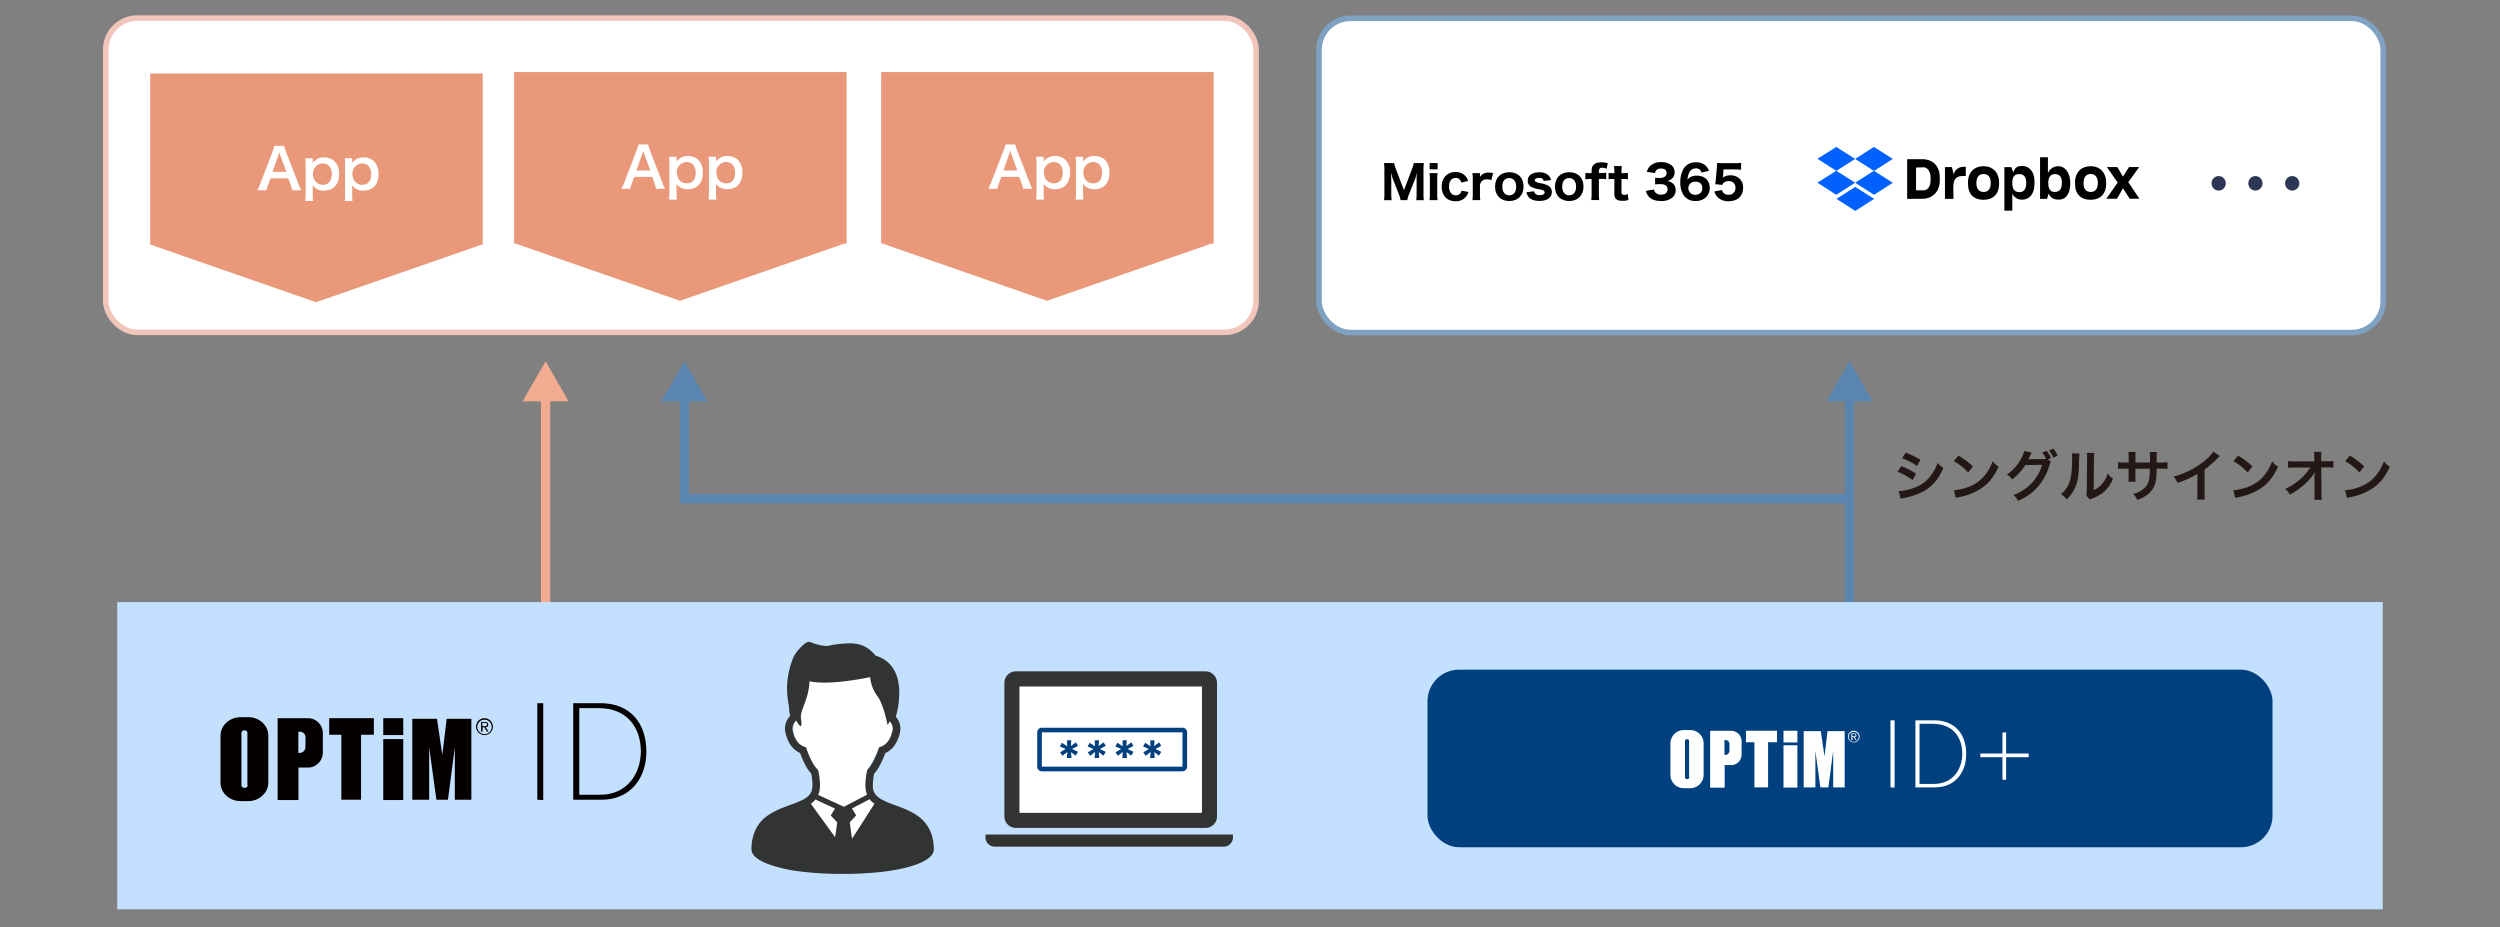 <svg id="レイヤー_1" data-name="レイヤー 1" xmlns="http://www.w3.org/2000/svg" viewBox="0 0 1081 401"><rect x="0" y="0" width="1081" height="401" fill="#808080" stroke="none"/><defs><style>.cls-1,.cls-15,.cls-3{fill:none;}.cls-1{stroke:#5985b0;}.cls-1,.cls-3,.cls-5,.cls-9{stroke-miterlimit:10;}.cls-1,.cls-3{stroke-width:4px;}.cls-2{fill:#5985b0;}.cls-3{stroke:#f3ac91;}.cls-4{fill:#f3ac91;}.cls-11,.cls-5,.cls-9{fill:#fff;}.cls-5{stroke:#7fa1c2;}.cls-5,.cls-9{stroke-width:2.41px;}.cls-6{fill:#c3e1ff;}.cls-7{fill:#00407f;}.cls-8{fill:#231815;}.cls-9{stroke:#f2c5bb;}.cls-10{fill:#e99879;}.cls-12{fill:#323333;}.cls-13{fill:#2d3753;}.cls-14{fill:#040000;}.cls-16,.cls-17{fill-rule:evenodd;}.cls-17{fill:#0061ff;}</style></defs><line class="cls-1" x1="799.72" y1="170.62" x2="799.72" y2="263.97"/><polygon class="cls-2" points="789.75 173.54 799.72 156.27 809.69 173.54 789.75 173.54"/><polyline class="cls-1" points="295.95 170.62 295.95 215.68 800.47 215.68"/><polygon class="cls-2" points="285.98 173.54 295.95 156.27 305.93 173.54 285.98 173.54"/><line class="cls-3" x1="235.91" y1="170.62" x2="235.91" y2="271.15"/><polygon class="cls-4" points="225.94 173.54 235.91 156.27 245.88 173.54 225.94 173.54"/><rect class="cls-5" x="570.33" y="7.91" width="460.18" height="135.9" rx="13.66"/><rect class="cls-6" x="50.7" y="260.34" width="979.6" height="132.84"/><rect class="cls-7" x="617.25" y="289.56" width="365.39" height="76.79" rx="13.66"/><path class="cls-8" d="M822.09,201.54a35,35,0,0,1,6.43,3.29l-1.5,2.73a28.44,28.44,0,0,0-6.55-3.55ZM821,212.37a21.91,21.91,0,0,0,7-1.57,14.78,14.78,0,0,0,7-5.32,18,18,0,0,0,2.8-5.34,12.17,12.17,0,0,0,2.51,2.15,21,21,0,0,1-3.62,6.12c-3.07,3.53-7.18,5.68-13.13,6.86a14.82,14.82,0,0,0-1.69.39ZM824,195.7a38.4,38.4,0,0,1,6.43,3.11l-1.54,2.66a28.22,28.22,0,0,0-6.46-3.33Z"/><path class="cls-8" d="M844.84,212A23.46,23.46,0,0,0,852,210.2a16.23,16.23,0,0,0,7.18-5.92,20.17,20.17,0,0,0,2.46-4.84,10.39,10.39,0,0,0,2.57,2.37c-2.06,4.42-4.35,7.28-7.67,9.47a26,26,0,0,1-9.2,3.63,8.66,8.66,0,0,0-1.6.41Zm2-15a34.37,34.37,0,0,1,6.24,4.66l-2.08,2.64a25.44,25.44,0,0,0-6.17-4.91Z"/><path class="cls-8" d="M886.82,199.68a4.52,4.52,0,0,0-.61,1.45,25.07,25.07,0,0,1-5,9.33,24,24,0,0,1-8.61,6.12,7.4,7.4,0,0,0-2-2.54,20.83,20.83,0,0,0,5.29-2.83A19.18,19.18,0,0,0,883,201l-7.27.1a23.33,23.33,0,0,1-5.66,6.21,6.57,6.57,0,0,0-2.34-2.08,18.54,18.54,0,0,0,6.25-7,9.13,9.13,0,0,0,1.24-3.21l3.31.68a2.82,2.82,0,0,0-.48.87c-.44,1-.61,1.33-1,2,.27,0,.65,0,1.16,0l5.3-.08a6.47,6.47,0,0,0,1.2-.07,13.46,13.46,0,0,0-1.66-2.78l1.93-.68a11.78,11.78,0,0,1,1.86,3.12l-1.28.46Zm1-1.83a15.16,15.16,0,0,0-1.82-3.07l1.89-.73a12.77,12.77,0,0,1,1.86,3Z"/><path class="cls-8" d="M899.19,196.15a48.2,48.2,0,0,0-.24,5.42c-.17,4.71-.7,7.44-2,9.93a15.38,15.38,0,0,1-3.33,4.47,8.72,8.72,0,0,0-2.45-2.34,9.81,9.81,0,0,0,2.49-2.78c1.74-2.78,2.3-5.9,2.3-12.66a11.74,11.74,0,0,0-.1-2.2Zm6.41-.29a12,12,0,0,0-.17,2.3l-.12,13.75a9.65,9.65,0,0,0,3.69-2.75,11.81,11.81,0,0,0,2.37-4.43,10.23,10.23,0,0,0,2.27,2.28,15,15,0,0,1-3.84,5.63,16,16,0,0,1-5.15,2.9c-.53.19-.72.29-1,.43l-1.54-1.64a10.63,10.63,0,0,0,.21-2.56l.13-13.63v-.73a10.73,10.73,0,0,0-.1-1.59Z"/><path class="cls-8" d="M929.64,200l0-1.09v-.77a16.29,16.29,0,0,0-.12-2.69h3.11a9.37,9.37,0,0,0-.09,1.62c0,1.48,0,1.48,0,2.93h1.55a17.54,17.54,0,0,0,3.14-.17v2.95a23.92,23.92,0,0,0-3.09-.12h-1.62a29.43,29.43,0,0,1-.17,4,9.69,9.69,0,0,1-3.48,6.94,13.56,13.56,0,0,1-4.71,2.54,7.17,7.17,0,0,0-1.82-2.56,11.15,11.15,0,0,0,4.62-2.3c1.64-1.43,2.34-3,2.56-5.8.05-.56.05-1.14.1-2.8h-6.26v3.62a15.48,15.48,0,0,0,.09,2h-3.14a14.56,14.56,0,0,0,.1-2.08v-3.57h-1.48a24,24,0,0,0-3.09.12v-2.95A17.61,17.61,0,0,0,919,200h1.43v-2.42a12.58,12.58,0,0,0-.12-2.15h3.16a13,13,0,0,0-.09,2.08V200Z"/><path class="cls-8" d="M959.85,197.19a10.31,10.31,0,0,0-.89.85,42.55,42.55,0,0,1-5.7,5v10.32a19.65,19.65,0,0,0,.11,2.68H950a13.52,13.52,0,0,0,.15-2.61V204.9a39.21,39.21,0,0,1-8.63,3.92,9.28,9.28,0,0,0-1.62-2.76,35.36,35.36,0,0,0,12.69-6.28,19.42,19.42,0,0,0,4.49-4.52Z"/><path class="cls-8" d="M965.68,212a23.46,23.46,0,0,0,7.15-1.79,16.23,16.23,0,0,0,7.18-5.92,20.17,20.17,0,0,0,2.46-4.84,10.39,10.39,0,0,0,2.57,2.37c-2.06,4.42-4.36,7.28-7.67,9.47a26,26,0,0,1-9.2,3.63,8.66,8.66,0,0,0-1.6.41Zm2.05-15a34.73,34.73,0,0,1,6.24,4.66l-2.08,2.64a25.44,25.44,0,0,0-6.17-4.91Z"/><path class="cls-8" d="M1000.84,205.85c0-.12,0-1.36.07-1.74a14.32,14.32,0,0,1-2.46,3.38,33.86,33.86,0,0,1-4.76,4.21,37.2,37.2,0,0,1-3.58,2.22,6.88,6.88,0,0,0-2-2.51,25.75,25.75,0,0,0,7.62-5.25,23.35,23.35,0,0,0,3.24-4h-6.63a28.42,28.42,0,0,0-3,.12v-2.94a14.88,14.88,0,0,0,3,.16h8.36l0-1.93a16.17,16.17,0,0,0-.12-2.22h3.19a16.11,16.11,0,0,0-.09,2v.15l0,1.95h2.44a14.29,14.29,0,0,0,2.85-.16v2.92a25.31,25.31,0,0,0-2.78-.1h-2.49l.12,11.22c0,1.18.07,2.1.15,2.78h-3.29a16.46,16.46,0,0,0,.14-2.32v-.44l-.07-7.22Z"/><path class="cls-8" d="M1014,212a23.52,23.52,0,0,0,7.16-1.79,16.28,16.28,0,0,0,7.18-5.92,20.17,20.17,0,0,0,2.46-4.84,10.34,10.34,0,0,0,2.56,2.37c-2,4.42-4.35,7.28-7.66,9.47a26,26,0,0,1-9.21,3.63,8.3,8.3,0,0,0-1.59.41Zm2.06-15a34.62,34.62,0,0,1,6.23,4.66l-2.08,2.64a25.21,25.21,0,0,0-6.16-4.91Z"/><rect class="cls-9" x="45.72" y="7.82" width="497.42" height="135.9" rx="13.66"/><rect class="cls-10" x="64.95" y="31.78" width="143.78" height="74.1"/><polygon class="cls-10" points="136.67 130.67 208.36 105.75 64.99 105.75 136.67 130.67"/><path class="cls-11" d="M126.32,82.26a16.15,16.15,0,0,0-.68-2.53l-1-2.63H117l-1,2.63a12,12,0,0,0-.72,2.53h-4a27.86,27.86,0,0,0,1.28-2.85l5.3-13.9a14.69,14.69,0,0,0,.77-2.43h4.19a16.4,16.4,0,0,0,.82,2.43L129,79.41a24.21,24.21,0,0,0,1.23,2.85ZM121.23,67.2c-.09-.27-.17-.56-.43-1.35-.39,1.13-.39,1.13-.46,1.35l-2.5,7.13h6Z"/><path class="cls-11" d="M135.23,69.61a8.34,8.34,0,0,1,0,.84,5.64,5.64,0,0,1,4.92-2.36,6.2,6.2,0,0,1,4.57,1.69,7.49,7.49,0,0,1,1.91,5.54c0,4.43-2.44,7.11-6.53,7.11a5.64,5.64,0,0,1-4.87-2.32c0,.29,0,.29,0,.77,0,.17,0,.61,0,1v1.83a24.25,24.25,0,0,0,.17,3.21H132a27.25,27.25,0,0,0,.17-3.18V71.66a24.89,24.89,0,0,0-.17-3.23h3.21Zm4.31,1.06a4.29,4.29,0,0,0-4.19,4.55c0,2.75,1.78,4.68,4.28,4.68s3.84-1.79,3.84-4.63S142,70.67,139.54,70.67Z"/><path class="cls-11" d="M152.28,69.61c0,.26,0,.53,0,.84a5.61,5.61,0,0,1,4.91-2.36,6.22,6.22,0,0,1,4.58,1.69,7.52,7.52,0,0,1,1.9,5.54c0,4.43-2.43,7.11-6.53,7.11a5.61,5.61,0,0,1-4.86-2.32c0,.29,0,.29,0,.77,0,.17,0,.61,0,1v1.83a24.25,24.25,0,0,0,.17,3.21h-3.39a29.69,29.69,0,0,0,.16-3.18V71.66a27,27,0,0,0-.16-3.23h3.2Zm4.31,1.06a4.3,4.3,0,0,0-4.19,4.55c0,2.75,1.78,4.68,4.29,4.68s3.83-1.79,3.83-4.63S159,70.67,156.59,70.67Z"/><rect class="cls-10" x="222.29" y="31.17" width="143.78" height="74.1"/><polygon class="cls-10" points="294.02 130.06 365.7 105.13 222.34 105.13 294.02 130.06"/><path class="cls-11" d="M283.66,81.64a16.44,16.44,0,0,0-.67-2.53l-1-2.62h-7.71l-1,2.62a12.15,12.15,0,0,0-.72,2.53h-3.95A25.76,25.76,0,0,0,270,78.8l5.3-13.9a14.07,14.07,0,0,0,.77-2.44h4.2A15.21,15.21,0,0,0,281,64.9l5.34,13.9a27.82,27.82,0,0,0,1.23,2.84Zm-5.08-15.06c-.1-.26-.17-.55-.44-1.34l-.45,1.34-2.51,7.14h6Z"/><path class="cls-11" d="M292.57,69c0,.27,0,.53,0,.85a5.58,5.58,0,0,1,4.91-2.36A6.22,6.22,0,0,1,302,69.16a7.5,7.5,0,0,1,1.9,5.54c0,4.44-2.43,7.11-6.52,7.11a5.61,5.61,0,0,1-4.87-2.31c0,.29,0,.29,0,.77a9.2,9.2,0,0,1,0,1v1.83a22.41,22.41,0,0,0,.17,3.2h-3.4a27,27,0,0,0,.17-3.18V71a25,25,0,0,0-.17-3.23h3.2Zm4.31,1.06a4.31,4.31,0,0,0-4.19,4.56c0,2.74,1.79,4.67,4.29,4.67s3.83-1.78,3.83-4.62S299.32,70.05,296.88,70.05Z"/><path class="cls-11" d="M309.63,69c0,.27,0,.53,0,.85a5.61,5.61,0,0,1,4.92-2.36,6.23,6.23,0,0,1,4.58,1.68A7.54,7.54,0,0,1,321,74.7c0,4.44-2.44,7.11-6.53,7.11a5.63,5.63,0,0,1-4.87-2.31c0,.29,0,.29,0,.77,0,.17,0,.6,0,1v1.83a24,24,0,0,0,.17,3.2h-3.4a27,27,0,0,0,.17-3.18V71a25,25,0,0,0-.17-3.23h3.21Zm4.31,1.06a4.3,4.3,0,0,0-4.19,4.56c0,2.74,1.78,4.67,4.28,4.67s3.84-1.78,3.84-4.62S316.37,70.05,313.94,70.05Z"/><rect class="cls-10" x="381" y="31.17" width="143.78" height="74.1"/><polygon class="cls-10" points="452.72 130.06 524.41 105.13 381.04 105.13 452.72 130.06"/><path class="cls-11" d="M442.36,81.64a15.38,15.38,0,0,0-.67-2.53l-1-2.62H433l-1,2.62a12.15,12.15,0,0,0-.72,2.53h-3.95a27.56,27.56,0,0,0,1.28-2.84L434,64.9a14.07,14.07,0,0,0,.77-2.44h4.19a15.21,15.21,0,0,0,.82,2.44l5.35,13.9a23.83,23.83,0,0,0,1.23,2.84Zm-5.08-15.06c-.1-.26-.17-.55-.43-1.34l-.46,1.34-2.51,7.14h6Z"/><path class="cls-11" d="M451.27,69c0,.27,0,.53,0,.85a5.61,5.61,0,0,1,4.92-2.36,6.19,6.19,0,0,1,4.57,1.68,7.5,7.5,0,0,1,1.91,5.54c0,4.44-2.44,7.11-6.53,7.11a5.63,5.63,0,0,1-4.87-2.31c0,.29,0,.29,0,.77a9.2,9.2,0,0,1,0,1v1.83a24,24,0,0,0,.17,3.2h-3.4a27,27,0,0,0,.17-3.18V71a25,25,0,0,0-.17-3.23h3.2Zm4.32,1.06a4.3,4.3,0,0,0-4.19,4.56c0,2.74,1.78,4.67,4.28,4.67s3.84-1.78,3.84-4.62S458,70.05,455.59,70.05Z"/><path class="cls-11" d="M468.33,69c0,.27,0,.53,0,.85a5.61,5.61,0,0,1,4.92-2.36,6.22,6.22,0,0,1,4.58,1.68,7.5,7.5,0,0,1,1.9,5.54c0,4.44-2.43,7.11-6.53,7.11a5.63,5.63,0,0,1-4.87-2.31c0,.29,0,.29,0,.77,0,.17,0,.6,0,1v1.83a24,24,0,0,0,.17,3.2h-3.4a25,25,0,0,0,.17-3.18V71a23.32,23.32,0,0,0-.17-3.23h3.21Zm4.31,1.06a4.31,4.31,0,0,0-4.19,4.56c0,2.74,1.78,4.67,4.29,4.67s3.83-1.78,3.83-4.62S475.08,70.05,472.64,70.05Z"/><polygon class="cls-11" points="383.97 351.9 378.18 342.94 364.88 348.86 349.6 344.16 351.42 351.45 358.2 367.72 379.9 365.92 383.97 351.9"/><polygon class="cls-11" points="377.42 339.61 374.85 333.45 379.92 323.87 384.2 324.87 388.58 311.78 379 287.69 349.61 290.86 343.2 313.05 343.49 324.05 345.97 325.67 350.77 334.57 352.63 345.7 364.88 348.86 378.18 342.94 377.42 339.61"/><path class="cls-12" d="M403.1,361.82a15.77,15.77,0,0,0-6.11-8.9,25,25,0,0,0-4.13-2.42c-2.12-1-4.31-1.78-6.33-2.52a36.92,36.92,0,0,1-5.34-2.31l-.16-.09a11.55,11.55,0,0,1-1.41-1,6.38,6.38,0,0,1-1.44-1.67,5.49,5.49,0,0,1-.66-2.16,6.52,6.52,0,0,1-.1-1.17,25.3,25.3,0,0,1,.55-5,19.23,19.23,0,0,0,2.52-3.71,39.18,39.18,0,0,0,2.28-5.21,9.65,9.65,0,0,0,1.43-.79,10.21,10.21,0,0,0,2.94-3.07,15.94,15.94,0,0,0,2-5.05,7.63,7.63,0,0,0-.55-5,8.23,8.23,0,0,0-1.2-1.88c.24-.9.54-2.1.8-3.52a37.7,37.7,0,0,0,.66-6.77,24.63,24.63,0,0,0-.45-4.88,17.71,17.71,0,0,0-1.1-3.59,13.39,13.39,0,0,0-3.39-4.73,13.81,13.81,0,0,0-5.33-2.9,17.52,17.52,0,0,0-2.3-2.33,12.73,12.73,0,0,0-2.06-1.43,11.73,11.73,0,0,0-3.28-1.21,16.57,16.57,0,0,0-3.46-.33c-1.64,0-3.37.17-5.27.35-.72.08-1.33.17-1.85.26-.78.14-1.37.29-1.84.38a5.59,5.59,0,0,1-.64.1,4.1,4.1,0,0,1-.62.05,7.17,7.17,0,0,1-1.1-.1,23.83,23.83,0,0,1-3.65-.82c-.5-.15-.93-.3-1.27-.43l-.43-.17-.26-.11a1.38,1.38,0,0,0-.43-.15,1.56,1.56,0,0,0-.35,0,1.88,1.88,0,0,0-.48.06l-.29.1c-.16.07-.28.14-.41.21a6.11,6.11,0,0,0-.66.46,16.79,16.79,0,0,0-1.3,1.13,21.53,21.53,0,0,0-2.1,2.36,12.9,12.9,0,0,0-.94,1.38,8.38,8.38,0,0,0-.73,1.47,39.39,39.39,0,0,0-2,7,33.3,33.3,0,0,0-.55,5.94,40.68,40.68,0,0,0,.81,7.6c0,.1,0,.2,0,.3s0,.4.06.62.07.65.1.92,0,.26,0,.36a.45.45,0,0,1,0,.11v0h0v.18l.39,1.74a8.83,8.83,0,0,0-1.42,2.05,7.7,7.7,0,0,0-.84,3.48,7.62,7.62,0,0,0,.19,1.69h0a17.54,17.54,0,0,0,1.21,3.61,11.16,11.16,0,0,0,2.67,3.69,10.14,10.14,0,0,0,2.48,1.62,41.61,41.61,0,0,0,2.28,5.2,18.83,18.83,0,0,0,2.52,3.7,25.58,25.58,0,0,1,.55,5,6.52,6.52,0,0,1-.1,1.17h0a5.49,5.49,0,0,1-.38,1.56,5,5,0,0,1-1.24,1.82,9.42,9.42,0,0,1-2.08,1.53l-.66.35c-.69.36-1.45.69-2.26,1-1.88.76-4,1.47-6.18,2.33a36.2,36.2,0,0,0-4.84,2.31,20.09,20.09,0,0,0-3.35,2.45,15.57,15.57,0,0,0-3.83,5.41,20.1,20.1,0,0,0-1.45,7.89,3.37,3.37,0,0,0,.25,1.23,4.63,4.63,0,0,0,.55,1,7.79,7.79,0,0,0,1.67,1.61,20.29,20.29,0,0,0,4.81,2.47,60.36,60.36,0,0,0,12.48,3,141.66,141.66,0,0,0,19.66,1.22,146.72,146.72,0,0,0,17.48-.94,81.4,81.4,0,0,0,9.48-1.66,44.15,44.15,0,0,0,5.23-1.59,25.82,25.82,0,0,0,2.94-1.32,14.86,14.86,0,0,0,1.71-1.05,7.46,7.46,0,0,0,1.8-1.73,4.21,4.21,0,0,0,.56-1,3.47,3.47,0,0,0,.22-1.17A21.72,21.72,0,0,0,403.1,361.82Zm-42,.17-10.47-14.42.4-.31a10.07,10.07,0,0,0,1.57-1.56l8.44,3.92-1.81,3,2.79,3Zm-7.3-18.26a8.78,8.78,0,0,0,.66-2.61,9.77,9.77,0,0,0,.11-1.51,29.35,29.35,0,0,0-.71-6.17l-.1-.44-.31-.33a15.21,15.21,0,0,1-2.33-3.35,38.92,38.92,0,0,1-2.33-5.44l-.26-.73-.72-.27a6.48,6.48,0,0,1-1.46-.74,6.83,6.83,0,0,1-2-2.09,12.62,12.62,0,0,1-1.56-4,4,4,0,0,1-.11-1,4.45,4.45,0,0,1,.49-2,5.78,5.78,0,0,1,1.08-1.48,23.87,23.87,0,0,0,1.6,2.27c.74.74.85-1,.5-3-.65-3.59,3.29-7.87,3.69-16.26,8.87,2,26.21-1.79,26.21-1.79a16.25,16.25,0,0,0,3.14,8.24c2.81,3.75,4.4,12.52,4.4,12.52s.39-.72.95-1.69a5.59,5.59,0,0,1,.84,1.27,4.6,4.6,0,0,1,.42,1.89,4,4,0,0,1-.11,1,13.67,13.67,0,0,1-1,2.94,8,8,0,0,1-1.89,2.65,6.55,6.55,0,0,1-2.15,1.27l-.73.27-.26.72a39.89,39.89,0,0,1-2.32,5.45,15.31,15.31,0,0,1-2.34,3.35L375,333l-.1.45a29.17,29.17,0,0,0-.71,6.16,9.77,9.77,0,0,0,.11,1.51,9,9,0,0,0,.57,2.38,1.17,1.17,0,0,0,.05.11l-10,5.24Zm14.62,18.94-1-7.09,2.78-3-1.81-3,7.64-4a8.21,8.21,0,0,0,.67.77,10.92,10.92,0,0,0,1.41,1.22Z"/><rect class="cls-11" x="440.79" y="296.79" width="78.95" height="54.66"/><path class="cls-12" d="M439.29,358h81.95a5,5,0,0,0,5-5V295.29a5,5,0,0,0-5-5H439.29a5,5,0,0,0-5,5V353A5,5,0,0,0,439.29,358Zm1.5-61.18h78.95v54.66H440.79Z"/><path class="cls-12" d="M426.13,360.85v1.25a4,4,0,0,0,4,4h99a4,4,0,0,0,4-4v-1.25Z"/><path class="cls-7" d="M463.2,320.08l-.14,2.51L465.2,321l.92,1.52-2.54,1.35,2.54,1.23-1,1.66-2-1.57.18,2.56h-2l.22-2.61-2.15,1.67-1-1.51,2.43-1.46-2.53-1.05.89-1.61,2.31,1.51-.12-2.56Z"/><path class="cls-7" d="M475.2,320.08l-.14,2.51L477.2,321l.92,1.52-2.54,1.35,2.54,1.23-1,1.66-2-1.57.18,2.56h-2l.22-2.61-2.15,1.67-1-1.51,2.43-1.46-2.53-1.05.89-1.61,2.31,1.51-.12-2.56Z"/><path class="cls-7" d="M487.2,320.08l-.14,2.51L489.2,321l.92,1.52-2.54,1.35,2.54,1.23-1,1.66-2-1.57.18,2.56h-2l.22-2.61-2.15,1.67-1-1.51,2.43-1.46-2.53-1.05.89-1.61,2.31,1.51-.12-2.56Z"/><path class="cls-7" d="M499.2,320.08l-.14,2.51L501.2,321l.92,1.52-2.54,1.35,2.54,1.23-1,1.66-2-1.57.18,2.56h-2l.22-2.61-2.15,1.67-1-1.51,2.43-1.46-2.53-1.05.89-1.61,2.31,1.51-.12-2.56Z"/><path class="cls-7" d="M511.3,316.66v14.85H450.5V316.66h60.8m0-2H450.5a2,2,0,0,0-2,2v14.85a2,2,0,0,0,2,2h60.8a2,2,0,0,0,2-2V316.66a2,2,0,0,0-2-2Z"/><ellipse class="cls-13" cx="959.35" cy="79.27" rx="3.08" ry="3.14"/><ellipse class="cls-13" cx="975.25" cy="79.27" rx="3.08" ry="3.14"/><ellipse class="cls-13" cx="991.15" cy="79.27" rx="3.08" ry="3.14"/><g id="design"><path class="cls-14" d="M107.35,310.13H104c-4.73,0-8.65,3.52-8.65,8v20.27c0,4.46,3.92,8,8.65,8h3.38c4.72,0,8.64-3.64,8.64-8V318.1c0-4.45-3.92-8-8.64-8m-.27,29.32a1.2,1.2,0,0,1-1.09,1.22h-.54a1.11,1.11,0,0,1-1.08-1.22V317a1.19,1.19,0,0,1,1.08-1.21h.41a1.1,1.1,0,0,1,1.08,1.21v22.43Z"/><path class="cls-14" d="M133.42,310.54H120.05v35.4h9V331.89h4.32a6.48,6.48,0,0,0,6.22-6.62v-8.11a6.47,6.47,0,0,0-6.22-6.62M132.07,323a2.54,2.54,0,0,1-2.43,2.57H129v-9.19h.68a2.42,2.42,0,0,1,2.43,2.43Z"/><rect class="cls-14" x="165.72" y="310.54" width="8.65" height="7.3"/><rect class="cls-14" x="165.72" y="319.59" width="8.65" height="26.35"/><polygon class="cls-14" points="161.66 310.54 142.34 310.54 142.34 317.7 147.61 317.7 147.61 345.8 156.12 345.8 156.12 317.7 161.66 317.7 161.66 310.54"/><polygon class="cls-14" points="193.15 310.81 191.25 326.48 188.96 310.81 178.28 310.81 178.28 345.8 185.58 345.8 185.58 323.1 188.69 345.8 193.69 345.8 196.66 323.1 196.66 345.8 203.82 345.8 203.82 310.81 193.15 310.81"/><path class="cls-14" d="M209.49,311.21a3.11,3.11,0,1,1-3.1,3.11,3.06,3.06,0,0,1,3.1-3.11m0-.67a3.65,3.65,0,1,0,3.65,3.65,3.72,3.72,0,0,0-3.65-3.65Z"/><path class="cls-14" d="M209.63,312.16a1.72,1.72,0,0,1,1.08.27,1.23,1.23,0,0,1,.41.95,1.14,1.14,0,0,1-.28.81,2,2,0,0,1-.81.27l1.22,1.89h-.68l-1.21-1.89h-.68v1.89H208v-4.19Zm-.27,1.89h.4a.52.52,0,0,0,.41-.13c.13,0,.13-.14.27-.27s.13-.27.13-.41a.53.53,0,0,0-.13-.41c0-.13-.14-.13-.27-.13s-.14-.14-.27-.14h-1.35v1.36h.81Z"/><path class="cls-14" d="M232.33,345.8V304.05h2.57v41.89l-2.57-.14Z"/><path class="cls-14" d="M260.16,345.8H247.87V304.05h11.75c13,0,19.86,8.78,19.86,20.81C279.62,335.67,273.13,345.8,260.16,345.8ZM259,306.21h-8.52v37.43h9.06c12,0,17.56-9.59,17.56-18.78C277.05,314.46,271,306.21,259,306.21Z"/></g><rect class="cls-15" x="77.08" y="291.89" width="229.97" height="72.83"/><g id="design-2" data-name="design"><path class="cls-11" d="M730.65,315.69H728.3a5.79,5.79,0,0,0-6,5.53V335.3a5.79,5.79,0,0,0,6,5.53h2.35a5.84,5.84,0,0,0,6-5.53V321.22a5.78,5.78,0,0,0-6-5.53m-.19,20.36a.83.83,0,0,1-.75.84h-.38a.76.76,0,0,1-.75-.84V320.47a.83.83,0,0,1,.75-.84h.28a.76.76,0,0,1,.75.84v15.58Z"/><path class="cls-11" d="M748.76,316h-9.29v24.58h6.28v-9.76h3a4.49,4.49,0,0,0,4.31-4.6v-5.63a4.49,4.49,0,0,0-4.31-4.59m-.94,8.63a1.76,1.76,0,0,1-1.69,1.78h-.47V320h.47a1.68,1.68,0,0,1,1.69,1.69Z"/><rect class="cls-11" x="771.18" y="315.97" width="6.01" height="5.07"/><rect class="cls-11" x="771.18" y="322.25" width="6.01" height="18.3"/><polygon class="cls-11" points="768.37 315.97 754.95 315.97 754.95 320.94 758.61 320.94 758.61 340.46 764.52 340.46 764.52 320.94 768.37 320.94 768.37 315.97"/><polygon class="cls-11" points="790.23 316.15 788.91 327.04 787.32 316.15 779.91 316.15 779.91 340.46 784.97 340.46 784.97 324.69 787.13 340.46 790.6 340.46 792.67 324.69 792.67 340.46 797.64 340.46 797.64 316.15 790.23 316.15"/><path class="cls-11" d="M801.58,316.44a2.16,2.16,0,1,1-2.16,2.15,2.12,2.12,0,0,1,2.16-2.15m0-.47a2.53,2.53,0,1,0,2.54,2.53,2.59,2.59,0,0,0-2.54-2.53Z"/><path class="cls-11" d="M801.68,317.09a1.26,1.26,0,0,1,.75.19.89.89,0,0,1,.28.66.8.8,0,0,1-.19.56,1.38,1.38,0,0,1-.56.19l.84,1.31h-.47l-.84-1.31H801V320h-.47v-2.91Zm-.19,1.32h.28a.33.33,0,0,0,.28-.1c.1,0,.1-.09.19-.18s.09-.19.09-.29a.36.36,0,0,0-.09-.28c0-.09-.09-.09-.19-.09s-.09-.1-.19-.1h-.93v.94h.56Z"/><path class="cls-11" d="M817.44,340.46v-29h1.78v29.09l-1.78-.09Z"/><path class="cls-11" d="M836.77,340.46h-8.54v-29h8.16c9,0,13.8,6.1,13.8,14.45C850.28,333.42,845.78,340.46,836.77,340.46Zm-.85-27.5H830v26h6.29c8.35,0,12.2-6.67,12.2-13C848.5,318.69,844.28,313,835.92,313Z"/><path class="cls-11" d="M867.45,327.41v9.76h-1.59v-9.76h-9.57v-1.59h9.57v-9.1h1.59v9.1h9.76v1.59Z"/></g><rect class="cls-15" x="709.63" y="303.02" width="180.62" height="50.57"/><path d="M605.61,86.54a13.32,13.32,0,0,0-.84-2.78l-2.41-6.14c-.24-.61-.51-1.52-.93-3,.12,1.91.16,2.7.16,3.2v5.74a19.21,19.21,0,0,0,.16,3h-3.3a19.88,19.88,0,0,0,.16-3V73.5a21,21,0,0,0-.16-3h4.38a13.53,13.53,0,0,0,.73,2.54l3.51,9.2,3.49-9.2a11.67,11.67,0,0,0,.74-2.54h4.38a21.23,21.23,0,0,0-.16,3V83.56a18.09,18.09,0,0,0,.16,3h-3.3a20,20,0,0,0,.16-3v-5.8c0-.48,0-1.26.16-3.14l-.32,1.24c-.1.34-.43,1.4-.55,1.7l-2.49,6.22a16.91,16.91,0,0,0-.85,2.76Z"/><path d="M621.62,74.86a16.74,16.74,0,0,0-.16,2.78v6.12a18.51,18.51,0,0,0,.16,2.78h-3.5a19.64,19.64,0,0,0,.16-2.76V77.62a17.73,17.73,0,0,0-.16-2.76Zm0-4.36v2.72h-3.44V70.5Z"/><path d="M631.84,78.94a2.85,2.85,0,0,0-.54-1.16,2.25,2.25,0,0,0-1.87-.85c-1.8,0-2.86,1.4-2.86,3.73s1.12,3.79,2.92,3.79a2.39,2.39,0,0,0,2.07-1,2.2,2.2,0,0,0,.39-1l3,.54a5.73,5.73,0,0,1-.85,1.79A5.45,5.45,0,0,1,629.37,87a5.87,5.87,0,0,1-4.28-1.58,6.62,6.62,0,0,1-1.7-4.67A6.53,6.53,0,0,1,625.13,76a5.83,5.83,0,0,1,4.24-1.6,5.35,5.35,0,0,1,4.75,2.33,5.84,5.84,0,0,1,.69,1.52Z"/><path d="M644.82,77.9a4.85,4.85,0,0,0-1.84-.34,2.78,2.78,0,0,0-3.05,2.8v3.42a24,24,0,0,0,.13,2.76h-3.39a19.64,19.64,0,0,0,.16-2.76V77.62a16.93,16.93,0,0,0-.16-2.76h3.26v1.62a4.24,4.24,0,0,1,3.84-1.84,7.77,7.77,0,0,1,1.86.22Z"/><path d="M646.46,80.7c0-3.81,2.4-6.24,6.17-6.24s6.16,2.41,6.16,6.2-2.45,6.27-6.18,6.27S646.46,84.51,646.46,80.7Zm3.14,0c0,2.33,1.14,3.75,3,3.75s3-1.38,3-3.69-1.1-3.77-3-3.77S649.6,78.35,649.6,80.66Z"/><path d="M663.37,82.71a2,2,0,0,0,.43,1,2.67,2.67,0,0,0,2,.67c1.29,0,2.09-.46,2.09-1.19a.9.9,0,0,0-.41-.77,5.29,5.29,0,0,0-1.79-.55,13.5,13.5,0,0,1-3.24-.89,3,3,0,0,1-1.86-2.82c0-2.27,1.88-3.65,4.94-3.65a5.64,5.64,0,0,1,3.92,1.21,3.63,3.63,0,0,1,1.17,2.15l-3.18.37c-.12-.93-.69-1.32-1.87-1.32s-1.92.39-1.92,1a.88.88,0,0,0,.61.78,7.42,7.42,0,0,0,1.8.52,10.13,10.13,0,0,1,3.43,1.1A2.91,2.91,0,0,1,671,83c0,2.44-2,3.88-5.33,3.88-2.3,0-3.94-.63-4.83-1.87a4.55,4.55,0,0,1-.77-1.9Z"/><path d="M672.36,80.7c0-3.81,2.41-6.24,6.18-6.24s6.16,2.41,6.16,6.2-2.45,6.27-6.18,6.27S672.36,84.51,672.36,80.7Zm3.14,0c0,2.33,1.15,3.75,3,3.75s3-1.38,3-3.69-1.11-3.77-3-3.77S675.5,78.35,675.5,80.66Z"/><path d="M687.42,77.4a10.91,10.91,0,0,0-1.9.14v-2.8a16.13,16.13,0,0,0,1.9.12h.79v-1c0-2.48,1.38-3.67,4.28-3.67a8.79,8.79,0,0,1,2.74.4L694.66,73a3.71,3.71,0,0,0-1.87-.47c-1,0-1.43.43-1.43,1.64v.65h.89a20.22,20.22,0,0,0,2.29-.14v2.82a14.42,14.42,0,0,0-2.23-.14h-.95v6.38a18.23,18.23,0,0,0,.16,2.76h-3.47a19.27,19.27,0,0,0,.16-2.76V77.4Z"/><path d="M701.29,71.8a19.52,19.52,0,0,0-.16,2.54v.52h.77a13.48,13.48,0,0,0,2-.1v2.76A10.35,10.35,0,0,0,702,77.4h-.87V83c0,.92.34,1.26,1.26,1.26a2.56,2.56,0,0,0,1.44-.4l.32,2.59a7,7,0,0,1-2.53.39c-2.54,0-3.57-.86-3.57-3V77.4h-.77a9.27,9.27,0,0,0-1.73.12V74.74a9.1,9.1,0,0,0,1.77.12h.73v-.52a19,19,0,0,0-.15-2.54Z"/><path d="M715.16,81.92a2.25,2.25,0,0,0,.73,1.42,3.27,3.27,0,0,0,2.33.83c1.73,0,2.84-.89,2.84-2.29s-1-2.25-3-2.25a20.89,20.89,0,0,0-2.39.1v-2.9a14.6,14.6,0,0,0,1.88.12,4.23,4.23,0,0,0,2.17-.45,1.91,1.91,0,0,0,.9-1.7q0-1.92-2.46-1.92a2.54,2.54,0,0,0-2.07.87,2.7,2.7,0,0,0-.5,1.09l-3.51-.55a5.4,5.4,0,0,1,1.38-2.47,6.58,6.58,0,0,1,4.86-1.7A6.46,6.46,0,0,1,723,71.7a4,4,0,0,1,.24,5.25,4.13,4.13,0,0,1-2.39,1.3,4.5,4.5,0,0,1,2.78,1.36,3.92,3.92,0,0,1,.93,2.73,4.13,4.13,0,0,1-1.2,2.9,7.26,7.26,0,0,1-5.19,1.67c-2.41,0-4.22-.67-5.35-2a5.58,5.58,0,0,1-1.14-2.37Z"/><path d="M735.72,74.62a2.29,2.29,0,0,0-2.49-1.81,3.07,3.07,0,0,0-2.88,2,7.28,7.28,0,0,0-.67,2.84A4,4,0,0,1,731,76.53a5.74,5.74,0,0,1,2.69-.57c3.47,0,5.6,2.05,5.6,5.41a5.66,5.66,0,0,1-1.54,3.85,6.47,6.47,0,0,1-4.61,1.69,5.94,5.94,0,0,1-4.76-2,9.54,9.54,0,0,1-1.82-6.14,11.63,11.63,0,0,1,1.33-5.66,6,6,0,0,1,5.34-2.94,6.35,6.35,0,0,1,3.83,1.09,5.26,5.26,0,0,1,1.88,2.62Zm-2.6,3.95a2.82,2.82,0,0,0-3.08,2.8,2.87,2.87,0,0,0,3.06,2.86,3,3,0,0,0,2.58-1.3,2.91,2.91,0,0,0,.39-1.58C736.07,79.57,735,78.57,733.12,78.57Z"/><path d="M745.05,76c0,.16-.08.59-.1.81a5.22,5.22,0,0,1,3.32-1,5.5,5.5,0,0,1,4,1.53,5.11,5.11,0,0,1,1.44,3.83c0,3.61-2.36,5.82-6.21,5.82a6.36,6.36,0,0,1-4.83-1.75,6.05,6.05,0,0,1-1.39-2.47l3.32-.59a2.81,2.81,0,0,0,.55,1.1,2.75,2.75,0,0,0,2.25.93,2.81,2.81,0,0,0,3-3,2.72,2.72,0,0,0-2.9-2.9,3.33,3.33,0,0,0-2.23.77,2.17,2.17,0,0,0-.55.87l-3.08-.3c.16-.91.2-1.22.28-2l.45-5.09c.06-.75.06-.89.08-2.09a22.21,22.21,0,0,0,2.23.08h5.17a19.69,19.69,0,0,0,3-.14v3a22.1,22.1,0,0,0-3-.16h-4.6Z"/><g id="Dropbox_40-Wordmark" data-name="Dropbox/40-Wordmark"><g id="Group-2"><polygon id="Path" class="cls-16" points="910.8 85.94 915.68 78.93 911.02 72.25 915.53 72.25 917.97 76.37 920.58 72.25 924.98 72.25 920.26 78.76 925.11 85.94 920.85 85.94 917.99 81.4 915.39 85.94 910.8 85.94"/><path id="Path-2" data-name="Path" class="cls-16" d="M904,86.39c-4.28,0-6.76-2.47-6.76-7V79c0-4.67,2.89-7.14,6.76-7.14s6.7,2.56,6.7,7.19v.38C910.69,84,908,86.39,904,86.39Zm0-3.37c2,0,3.1-1.44,3.1-3.73V79c0-2.36-1.13-3.76-3.07-3.76s-3.09,1.32-3.09,3.76v.31C900.88,81.56,902,83,903.94,83Z"/><path id="Path-3" data-name="Path" class="cls-16" d="M890.2,86.32c-2.28,0-3.57-.87-4.32-2.65L885.12,86h-3V68h3.4v6.9a4.7,4.7,0,0,1,4.76-3c2.37,0,4.88,2.6,4.88,7.07v.3C895.18,83.78,893.32,86.32,890.2,86.32ZM888.42,83c2.07,0,3.12-1.2,3.12-3.82v-.29c0-2.55-1.17-3.6-3-3.6s-2.86,1.33-2.86,3.7v.24C885.7,81.53,886.51,83,888.42,83Z"/><path id="Path-4" data-name="Path" class="cls-16" d="M866.7,91.11V72.27l3,0,.82,2.35c.7-2.07,1.63-2.84,3.91-2.84,3,0,5.27,2.4,5.27,6.78l0,.85c0,4.56-2.28,6.9-5.23,6.9a4.41,4.41,0,0,1-4.35-2.61v7.37Zm6.36-8c2.14,0,3.07-1.5,3.07-3.79V79c0-2.36-.93-3.71-3-3.71s-3,1.19-3,3.64v.3C870.12,81.47,870.92,83.06,873.06,83.06Z"/><path id="Path-5" data-name="Path" class="cls-16" d="M857.7,86.39c-4.27,0-6.75-2.47-6.75-7V79c0-4.67,2.89-7.14,6.75-7.14s6.71,2.56,6.71,7.19v.38C864.41,84,861.71,86.39,857.7,86.39Zm0-3.37c2,0,3.1-1.44,3.1-3.73V79c0-2.36-1.14-3.76-3.08-3.76S854.6,76.54,854.6,79v.31C854.6,81.56,855.69,83,857.66,83Z"/><path id="Path-6" data-name="Path" class="cls-16" d="M841,86h3.68l-.08-4.79c0-3.79,1.23-5.11,4.2-5.11H850l0-4h-.53c-2.57,0-4.14,1.14-4.69,3.35L844,72.24h-3Z"/><path id="Path-7" data-name="Path" class="cls-16" d="M824.66,86V68.85h6.71c3.79,0,7.39,2.42,7.39,7.92v1.17c0,5.53-3.84,8-7.3,8Zm6.9-13.64-2.63.05a2.69,2.69,0,0,0-.43.12V82.3h.5l2.68,0c1.76,0,3.1-1.5,3.1-4.44v-.94C834.78,74.1,833.45,72.32,831.56,72.32Z"/></g><rect id="Rectangle" class="cls-15" x="820.38" y="60.24" width="106.31" height="34.3"/></g><path class="cls-17" d="M810.36,73.88l8.1,5.16-8.16,5.19L802.16,79,794,84.23,785.86,79l8.1-5.16-8.1-5.16L794,63.53l8.15,5.19,8.14-5.19,8.16,5.19Zm-.11,0-8.09-5.16-8.09,5.16L802.16,79ZM794.07,86l8.15-5.19L810.37,86l-8.15,5.19Z"/><rect class="cls-15" width="1080.73" height="401"/></svg>